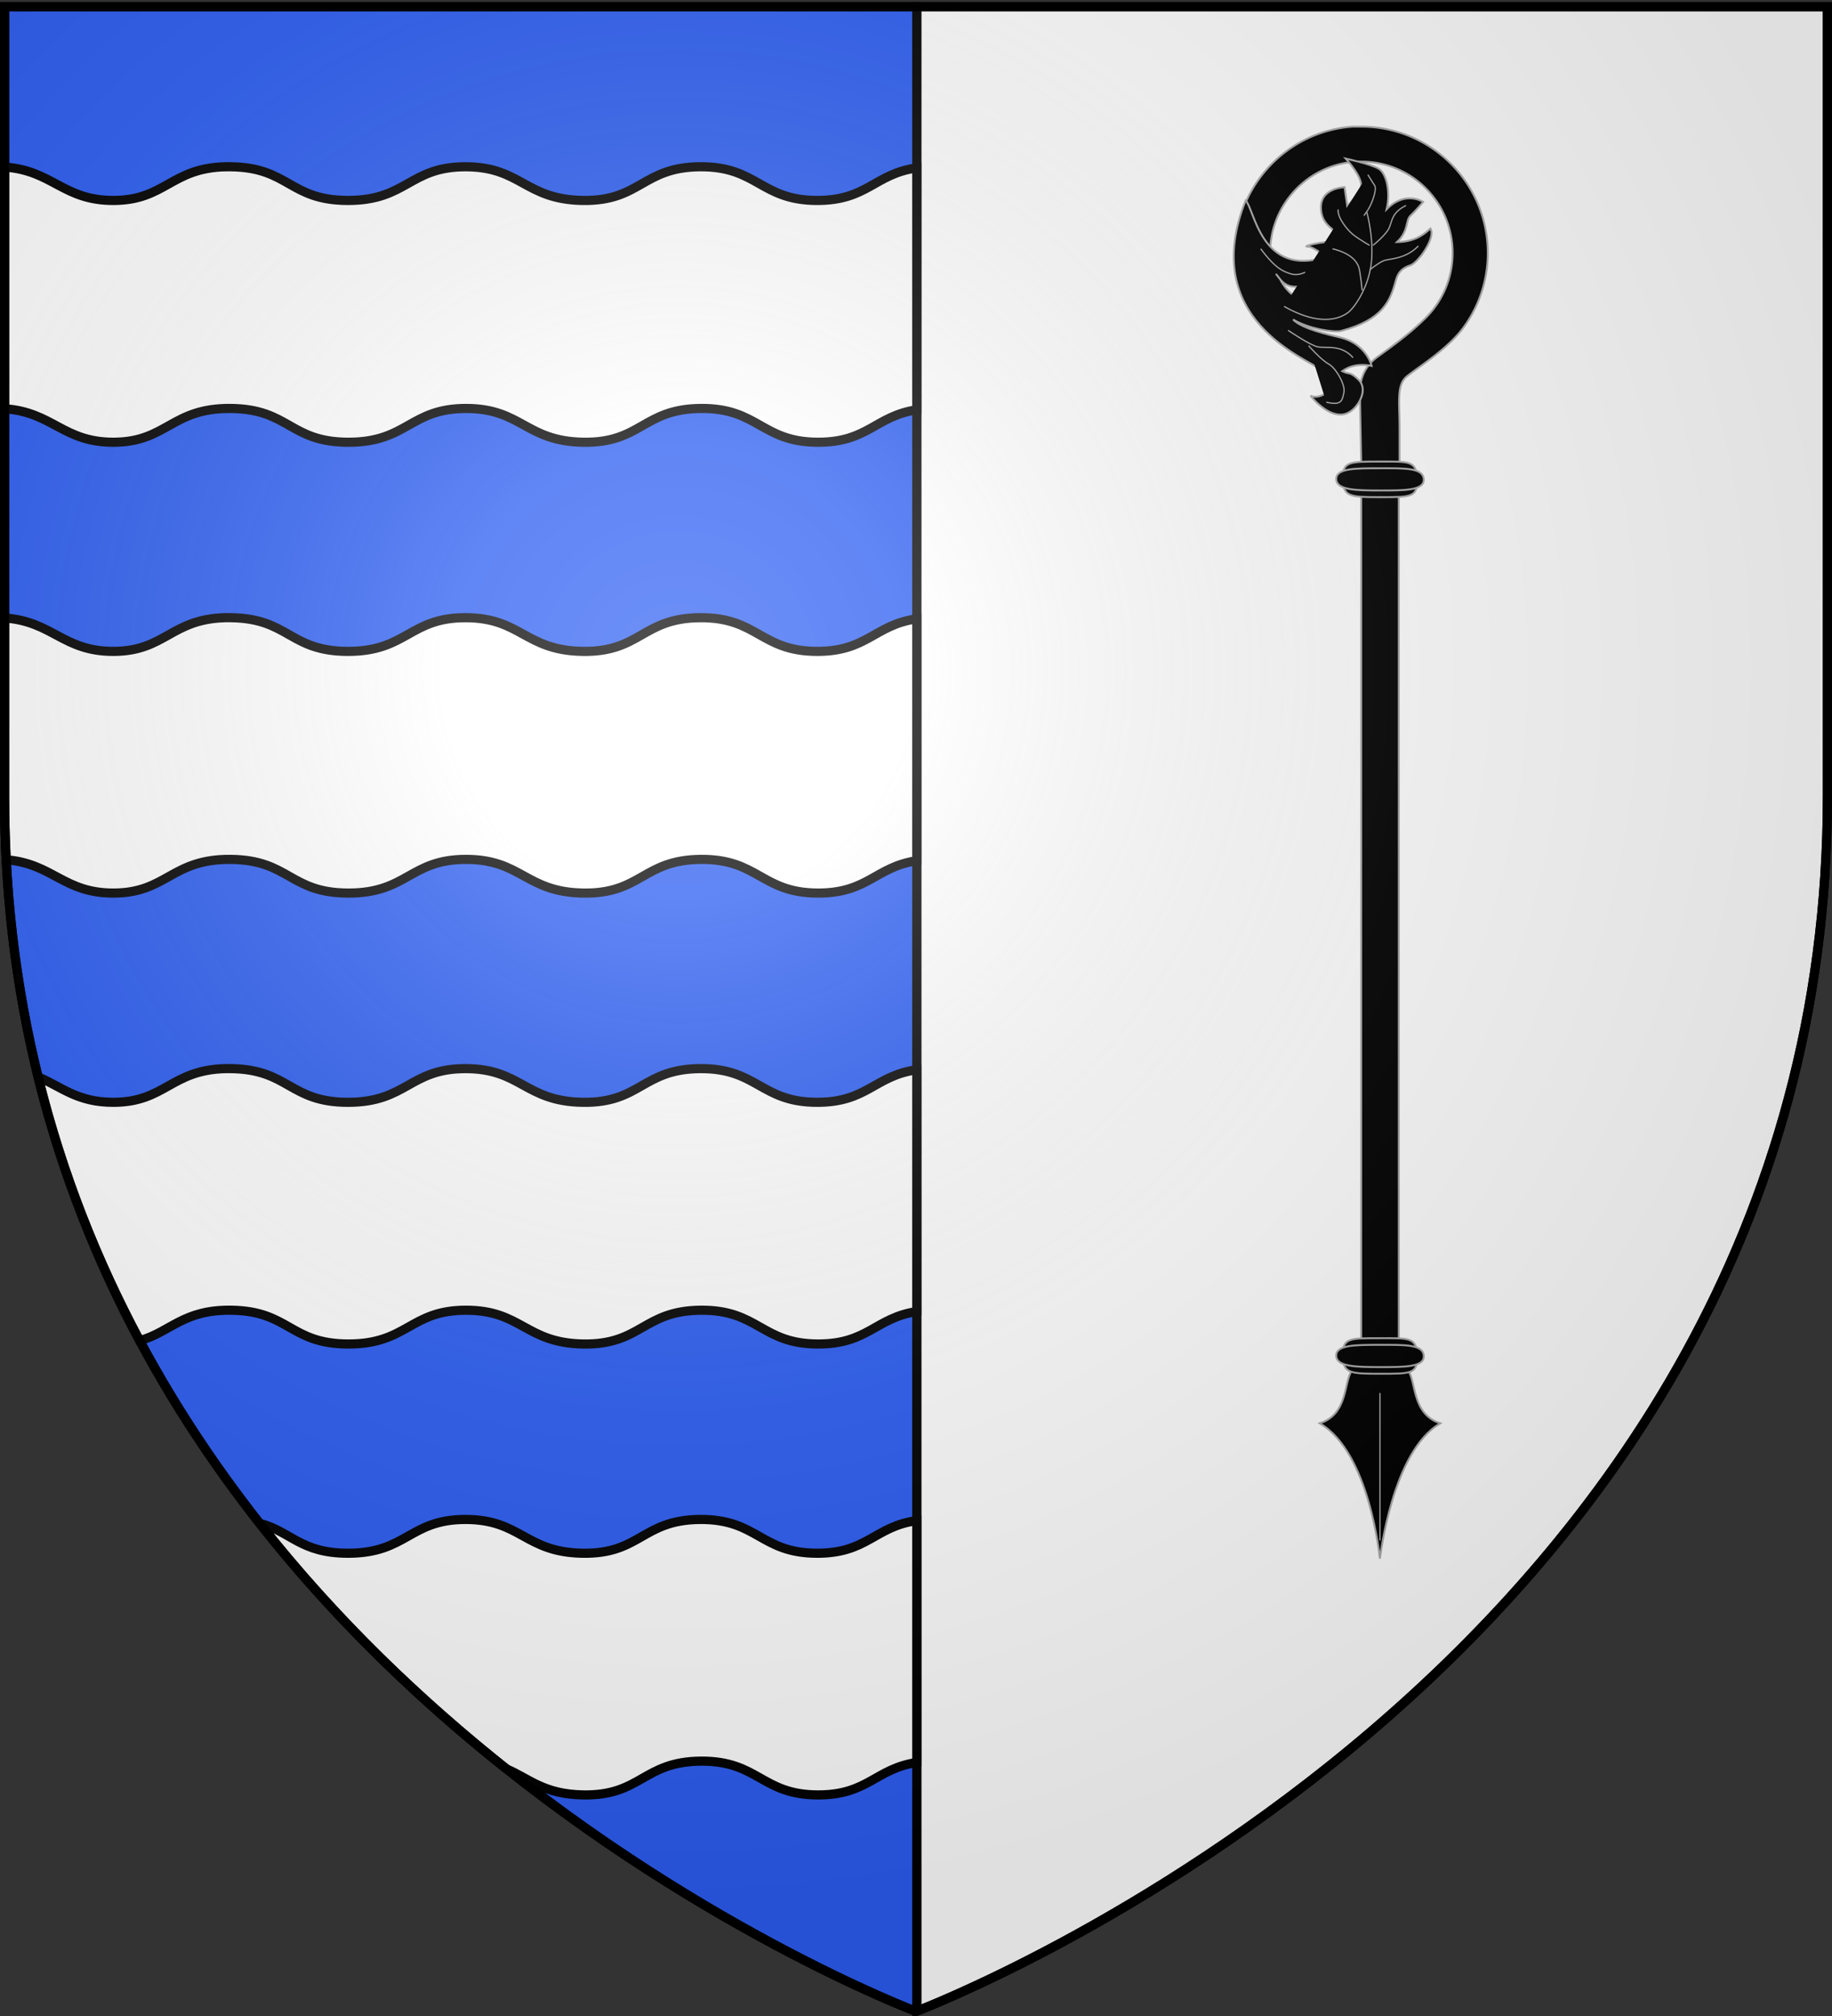 <svg xmlns="http://www.w3.org/2000/svg" xmlns:xlink="http://www.w3.org/1999/xlink" width="600" height="660" version="1.0"><rect width="100%" height="100%" fill="#333333" stroke="none"/><defs><linearGradient id="b"><stop offset="0" style="stop-color:white;stop-opacity:.314"/><stop offset=".19" style="stop-color:white;stop-opacity:.251"/><stop offset=".6" style="stop-color:#6b6b6b;stop-opacity:.125"/><stop offset="1" style="stop-color:black;stop-opacity:.125"/></linearGradient><linearGradient id="a"><stop offset="0" style="stop-color:#fd0000;stop-opacity:1"/><stop offset=".5" style="stop-color:#e77275;stop-opacity:.659"/><stop offset="1" style="stop-color:black;stop-opacity:.323"/></linearGradient><radialGradient xlink:href="#b" id="c" cx="221.445" cy="226.331" r="300" fx="221.445" fy="226.331" gradientTransform="matrix(1.353 0 0 1.349 -77.63 -85.747)" gradientUnits="userSpaceOnUse"/></defs><g style="display:inline"><path d="M300.25 2.188v656.218C302.988 657.37 598.5 544.85 598.5 260.72V2.188H300.25z" style="fill:#fff;fill-opacity:1;fill-rule:evenodd;stroke:#000;stroke-width:3;stroke-linecap:butt;stroke-linejoin:miter;stroke-miterlimit:4;stroke-dasharray:none;stroke-opacity:1"/><path d="M1.5 2.188v258.53C1.5 546.17 300 658.5 300 658.5l.25-.094V2.188H1.5z" style="fill:#2b5df2;fill-rule:evenodd;stroke:#000;stroke-width:3;stroke-linecap:butt;stroke-linejoin:miter;stroke-opacity:1"/></g><g style="fill:#000;stroke:#aaa;stroke-opacity:1;display:inline"><g style="fill:#000;stroke:#aaa;stroke-opacity:1"><path d="M-78.76 3.41c-10.388.718-18.594 9.425-18.594 20 0 1.725.213 3.403.625 5h5.781a14.567 14.567 0 0 1-.875-5c0-7.738 6.082-14.081 13.719-14.469.246-.013.5 0 .75 0 7.982 0 14.437 6.481 14.437 14.469 0 3.993-1.614 7.61-4.225 10.23-2.612 2.618-5.709 4.788-7.686 6.224-1.995 1.449-2.775 3.453-2.766 5.531.01 2.078.271 14.64.271 14.64h6v-8.781c0-4.391-.507-6.959 1.173-8.33 1.735-1.417 6.366-4.262 8.846-7.59a19.881 19.881 0 0 0 3.95-11.924c0-11.044-8.963-20-20-20-.302 0-.608-.014-.907 0-.082.003-.167-.005-.25 0-.082.004-.168-.006-.25 0z" style="fill:#000;fill-opacity:1;fill-rule:nonzero;stroke:#aaa;stroke-width:.3;stroke-miterlimit:4;stroke-dasharray:none;stroke-opacity:1" transform="matrix(2.068 0 0 2.068 605.864 34.421)"/><g style="fill:#000;fill-opacity:1;stroke:#aaa;stroke-opacity:1"><path d="M-84.22 41.896c1.835 1.65 2.02 3.131.74 3.918-1.28.786-2.22.278-2.22.278s3.873 5.04 6.894 2.02c1.126-1.127 2.098-3.27.678-4.597-1.419-1.326-1.268-.684-2.545-1.31 2.063-1.53 4.658-.834 4.658-.834s-.765-3.483-5.014-4.514c-1.53-.37-5.956-1.312-7.424-2.827 2.413 1.463 6.522 2.096 7.61 1.804 6.611-1.771 7.788-4.75 8.652-7.975.39-1.451 1.126-2.02 2.33-2.422 1.202-.4 4.084-4.425 3.159-5.813-1.377 1.32-2.958 2.116-5.304 2.146 1.895-1.774 1.348-3.455 2.135-4.18.787-.725 2.014-2.179 2.014-2.179s-2.822-1.861-5.784 1.166c.648-2.838-.047-5.7-1.266-6.425-1.218-.725-5.213-1.603-5.213-1.603s3.039 3.254 2.345 4.72c-.694 1.465-2.106 2.81-2.106 2.81l-.424-2.996s-4.472.096-3.64 4.155c.5 2.434 2.934 2.786 3.982 4.909-2.02-1.126-7.365.352-6.24.336 1.127-.015 3.308 1.953 4.804 2.894 1.496.94 1.115 3.337.005 4.478-1.11 1.142-3.043 2.293-5.557 1.229-2.514-1.064-3.563-3.44-3.563-3.44s-1.343-1.711 0 0c1.342 1.713 3.424 1.327 4.565.432 1.141-.895 1.873-2.158 1.694-3.66-9.363 2.254-10.336-7.888-11.71-9.234-7.58 18.898 9.91 25.064 11.745 26.714z" style="fill:#000;fill-opacity:1;fill-rule:evenodd;stroke:#aaa;stroke-width:.3;stroke-linecap:butt;stroke-linejoin:miter;stroke-miterlimit:4;stroke-dasharray:none;stroke-opacity:1" transform="matrix(2.068 0 0 2.068 606.424 34.235)"/><g style="fill:#000;fill-opacity:1;stroke:#aaa;stroke-opacity:1"><path d="M-89.88 31.945c6.047 3.43 9.115 1.715 10.107.993.993-.722 3.249-3.88 3.7-7.851.451-3.97-.722-8.122-.722-8.122s-.902 1.264 0 0c.903-1.263 1.625-3.61 1.264-4.15a80.407 80.407 0 0 1-1.083-1.715" style="fill:#000;fill-opacity:1;fill-rule:evenodd;stroke:#aaa;stroke-width:.2;stroke-linecap:butt;stroke-linejoin:miter;stroke-miterlimit:4;stroke-dasharray:none;stroke-opacity:1" transform="matrix(2.068 0 0 2.068 606.424 34.235)"/><path d="M-81.307 16.604c-.18 1.264 1.444 3.249 2.347 3.971.902.722 2.616 1.715 2.616 1.715M-70.568 15.973c-2.166 1.083-2.166 2.256-2.617 3.429-.451 1.173-2.617 2.888-2.617 2.888M-68.61 22.38c-2.093 2.166-4.662 1.985-5.518 2.346-.856.361-2.188 1.444-2.188 1.444M-82.21 22.831c2.979.722 3.881 2.076 4.152 2.888.27.812.541 3.7.541 3.7M-93.58 22.831c2.347 3.158 3.61 3.61 4.783 3.97 1.173.362 2.256-.27 2.256-.27M-78.96 40.067c-1.896-2.166-4.332-1.444-5.595-1.715-1.264-.27-4.693-2.617-4.693-2.617M-83.202 47.106c2.527.631 2.527-.361 2.798-1.534.27-1.174-1.264-3.88-2.437-4.512-1.173-.632-3.158-2.888-3.158-2.888" style="fill:#000;fill-opacity:1;fill-rule:evenodd;stroke:#aaa;stroke-width:.2;stroke-linecap:butt;stroke-linejoin:miter;stroke-miterlimit:4;stroke-dasharray:none;stroke-opacity:1" transform="matrix(2.068 0 0 2.068 606.424 34.235)"/></g></g><g style="fill:#000;fill-opacity:1;stroke:#aaa;stroke-opacity:1"><path d="M-79.372 202.367c-1.264 1.805-.55 6.869-5.063 8.312 7.909 4.566 9.498 21.244 9.532 21.407.043-.164 1.908-16.987 9.562-21.407-4.512-1.443-3.8-6.507-5.062-8.312-.195-4.094-3.723-3.406-4.844-3.406-1.121 0-4.125-.197-4.125 3.406z" style="fill:#000;fill-opacity:1;fill-rule:evenodd;stroke:#aaa;stroke-width:.3;stroke-linecap:butt;stroke-linejoin:miter;stroke-miterlimit:4;stroke-dasharray:none;stroke-opacity:1" transform="matrix(2.068 0 0 2.068 606.834 30.285)"/><path d="M-74.888 229.222v-23.347" style="fill:#000;fill-opacity:1;fill-rule:evenodd;stroke:#aaa;stroke-width:.2;stroke-linecap:butt;stroke-linejoin:miter;stroke-miterlimit:4;stroke-dasharray:none;stroke-opacity:1" transform="matrix(2.068 0 0 2.068 606.834 30.285)"/></g><path d="M-77.397 60.032h5.956v137.122h-5.956z" style="fill:#000;fill-opacity:1;fill-rule:nonzero;stroke:#aaa;stroke-width:.3;stroke-miterlimit:4;stroke-dasharray:none;stroke-opacity:1" transform="matrix(2.068 0 0 2.068 605.864 34.421)"/><g style="fill:#000;fill-opacity:1;stroke:#aaa;stroke-opacity:1"><path d="M-68.385 59.244c.065 2.852-.92 2.815-5.883 2.815-4.88 0-5.81-.108-5.883-2.815-.077-2.856 1.011-2.815 5.883-2.815 4.601 0 5.816-.185 5.883 2.815z" style="fill:#000;fill-opacity:1;fill-rule:nonzero;stroke:#aaa;stroke-width:.3;stroke-miterlimit:4;stroke-dasharray:none;stroke-opacity:1" transform="matrix(2.068 0 0 2.068 605.552 34.421)"/><path d="M-67.335 59.244c.076 1.782-3.106 1.76-6.933 1.76s-6.847-.068-6.932-1.76c-.09-1.785 3.105-1.76 6.932-1.76 3.827 0 6.853-.116 6.933 1.76z" style="fill:#000;fill-opacity:1;fill-rule:nonzero;stroke:#aaa;stroke-width:.3;stroke-miterlimit:4;stroke-dasharray:none;stroke-opacity:1" transform="matrix(2.068 0 0 2.068 605.552 34.421)"/></g><g style="fill:#000;fill-opacity:1;stroke:#aaa;stroke-opacity:1"><path d="M-68.385 59.244c.065 2.852-.92 2.815-5.883 2.815-4.88 0-5.81-.108-5.883-2.815-.077-2.856 1.011-2.815 5.883-2.815 4.601 0 5.816-.185 5.883 2.815z" style="fill:#000;fill-opacity:1;fill-rule:nonzero;stroke:#aaa;stroke-width:.3;stroke-miterlimit:4;stroke-dasharray:none;stroke-opacity:1" transform="matrix(2.068 0 0 2.068 605.552 321.404)"/><path d="M-67.335 59.244c.076 1.782-3.106 1.76-6.933 1.76s-6.847-.068-6.932-1.76c-.09-1.785 3.105-1.76 6.932-1.76 3.827 0 6.853-.116 6.933 1.76z" style="fill:#000;fill-opacity:1;fill-rule:nonzero;stroke:#aaa;stroke-width:.3;stroke-miterlimit:4;stroke-dasharray:none;stroke-opacity:1" transform="matrix(2.068 0 0 2.068 605.552 321.404)"/></g></g></g><path d="M73.781 54.594c-17.82.448-19.662 10.985-36.594 11.031-16.556.045-19.905-9.838-35.687-10.938v79.126c15.821 1.092 19.135 11.014 35.719 10.968 17.495-.048 18.926-11.293 38.437-11.062 19.204.227 19.17 11.052 38.469 11.062 19.3.01 20.101-11.04 38.438-11.062 18.336-.022 19.479 10.755 38.468 11.062 18.99.307 19.541-10.908 38.469-11.062 18.934-.154 19.833 11.032 38.406 11.062 16.375.027 18.78-8.584 32.344-10.625V54.97c-13.853 1.94-16.162 10.683-32.656 10.656-18.554-.03-19.46-11.185-38.375-11.031-18.909.154-19.436 11.338-38.406 11.031-18.97-.307-20.12-11.053-38.438-11.031-18.318.021-19.126 11.041-38.406 11.031-19.28-.01-19.222-10.804-38.406-11.031-.61-.007-1.207-.015-1.782 0zm0 147.625c-17.82.448-19.662 10.985-36.594 11.031-16.556.045-19.905-9.838-35.687-10.938v58.407c0 7.024.179 13.934.531 20.75 15.379 1.266 18.786 10.951 35.188 10.906 17.495-.048 18.926-11.262 38.437-11.031 19.204.227 19.17 11.02 38.469 11.031 19.3.01 20.101-11.01 38.438-11.031 18.336-.022 19.479 10.724 38.468 11.031 18.99.307 19.541-10.877 38.469-11.031 18.934-.154 19.833 11 38.406 11.031 16.375.027 18.78-8.559 32.344-10.594v-79.187c-13.853 1.94-16.162 10.683-32.656 10.656-18.554-.03-19.46-11.185-38.375-11.031-18.909.154-19.436 11.338-38.406 11.031-18.97-.307-20.12-11.053-38.438-11.031-18.318.021-19.126 11.041-38.406 11.031-19.28-.01-19.222-10.804-38.406-11.031-.61-.007-1.207-.015-1.782 0zm0 147.625c-17.82.448-19.662 10.985-36.594 11.031-11.869.033-16.947-5.035-24.687-8.313 7.764 31.433 19.216 60.194 33.219 86.344 10.201-2.829 14.15-10.155 29.937-9.969 19.204.228 19.17 11.053 38.469 11.063 19.3.01 20.101-11.04 38.438-11.063 18.336-.021 19.479 10.756 38.468 11.063 18.99.307 19.541-10.909 38.469-11.063 18.934-.153 19.833 11.033 38.406 11.063 16.375.027 18.78-8.584 32.344-10.625v-79.156c-13.853 1.94-16.162 10.683-32.656 10.656-18.554-.03-19.46-11.185-38.375-11.031-18.909.153-19.436 11.338-38.406 11.031-18.97-.307-20.12-11.053-38.438-11.031-18.318.021-19.126 11.041-38.406 11.031-19.28-.01-19.222-10.804-38.406-11.031-.61-.007-1.207-.015-1.782 0zm78.594 147.594c-18.318.021-19.126 11.072-38.406 11.062-15.458-.008-18.489-6.967-28.969-9.844 25.13 31.919 53.363 58.608 80.906 80.469 7.494 3.201 12.145 8.29 25.125 8.5 18.99.307 19.541-10.909 38.469-11.063 18.934-.153 19.833 11.033 38.406 11.063 16.375.027 18.78-8.584 32.344-10.625v-79.188c-13.853 1.947-16.162 10.715-32.656 10.688-18.554-.03-19.46-11.216-38.375-11.063-18.909.154-19.436 11.37-38.406 11.063-18.97-.307-20.12-11.084-38.438-11.063z" style="fill:#fff;fill-rule:evenodd;stroke:#000;stroke-width:3;stroke-linecap:butt;stroke-linejoin:miter;stroke-opacity:1;display:inline"/><path d="M300 658.5s298.5-112.32 298.5-397.772V2.176H1.5v258.552C1.5 546.18 300 658.5 300 658.5z" style="opacity:1;fill:url(#c);fill-opacity:1;fill-rule:evenodd;stroke:none;stroke-width:1px;stroke-linecap:butt;stroke-linejoin:miter;stroke-opacity:1"/><path d="M300 658.5S1.5 546.18 1.5 260.728V2.176h597v258.552C598.5 546.18 300 658.5 300 658.5z" style="opacity:1;fill:none;fill-opacity:1;fill-rule:evenodd;stroke:#000;stroke-width:3;stroke-linecap:butt;stroke-linejoin:miter;stroke-miterlimit:4;stroke-dasharray:none;stroke-opacity:1"/></svg>